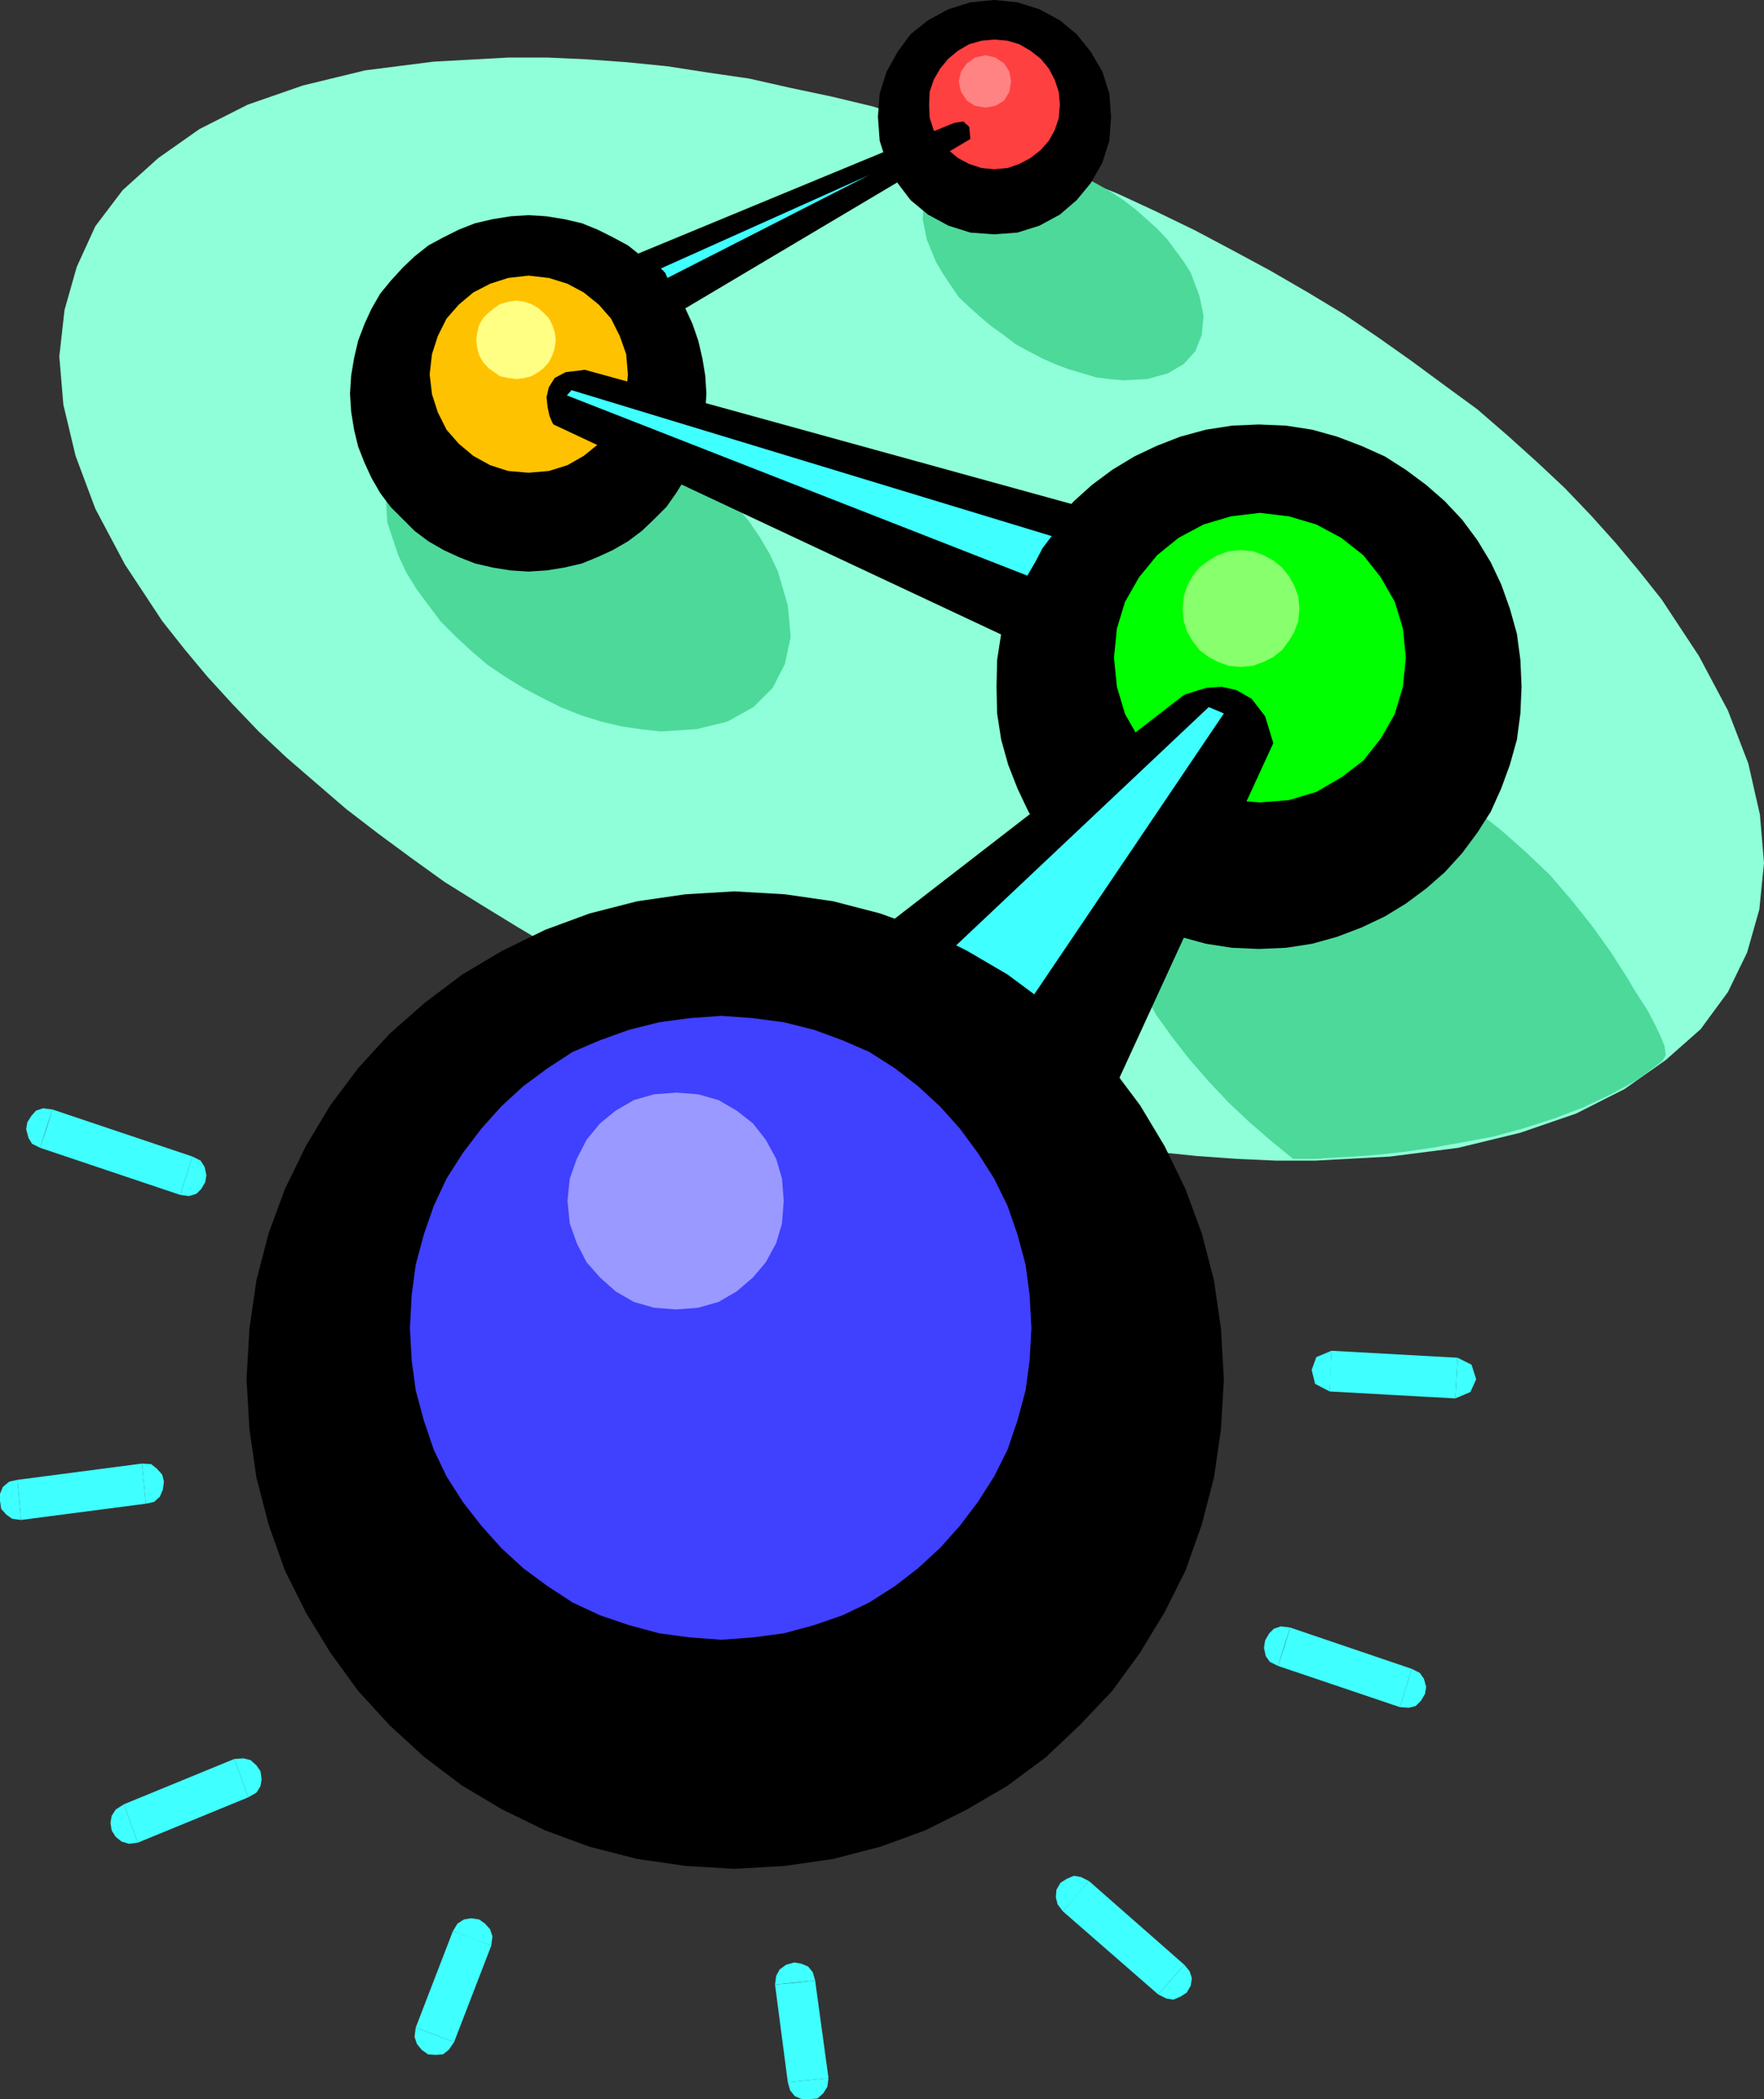 <?xml version="1.0" encoding="UTF-8" standalone="no"?>
<svg
   version="1.0"
   width="129.724mm"
   height="154.327mm"
   id="svg46"
   sodipodi:docname="Molecule 1.wmf"
   xmlns:inkscape="http://www.inkscape.org/namespaces/inkscape"
   xmlns:sodipodi="http://sodipodi.sourceforge.net/DTD/sodipodi-0.dtd"
   xmlns="http://www.w3.org/2000/svg"
   xmlns:svg="http://www.w3.org/2000/svg">
  <rect width="100%" height="100%" fill="#333333" stroke="none"/>
  <sodipodi:namedview
     id="namedview46"
     pagecolor="#ffffff"
     bordercolor="#000000"
     borderopacity="0.25"
     inkscape:showpageshadow="2"
     inkscape:pageopacity="0.0"
     inkscape:pagecheckerboard="0"
     inkscape:deskcolor="#d1d1d1"
     inkscape:document-units="mm" />
  <defs
     id="defs1">
    <pattern
       id="WMFhbasepattern"
       patternUnits="userSpaceOnUse"
       width="6"
       height="6"
       x="0"
       y="0" />
  </defs>
  <path
     style="fill:#8fffd9;fill-opacity:1;fill-rule:evenodd;stroke:none"
     d="m 461.852,166.583 -6.141,-7.756 -6.464,-7.756 -7.11,-7.917 -7.272,-7.594 -7.757,-7.271 -8.08,-7.271 -8.403,-7.271 -9.05,-6.625 -9.211,-6.786 -9.373,-6.625 -9.534,-6.463 L 363.276,81.11 352.934,75.132 342.753,69.639 332.088,63.984 321.099,58.652 310.272,53.643 299.283,49.28 287.809,44.756 276.659,40.555 265.185,36.677 253.712,33.123 242.561,29.568 231.088,26.821 219.614,24.398 208.141,21.813 196.99,20.197 185.517,18.419 174.205,17.288 163.054,16.481 152.227,15.996 h -10.989 l -20.685,1.131 -19.069,2.424 -17.291,4.201 -15.352,5.332 -13.413,6.786 -11.474,8.079 -9.858,8.887 -7.595,10.018 -5.171,11.31 -3.394,11.957 -1.454,12.926 1.131,13.411 3.394,14.219 5.494,14.703 8.242,15.511 10.342,15.673 6.141,7.756 6.464,7.756 6.949,7.594 7.272,7.594 7.757,7.271 8.242,7.109 8.242,7.109 9.05,6.948 9.211,6.786 9.211,6.625 9.858,6.14 10.019,6.14 10.019,5.978 10.666,5.817 10.666,5.332 10.666,5.332 10.827,5.009 11.312,4.363 11.15,4.524 11.474,4.201 11.15,3.716 11.474,3.555 11.15,3.393 11.474,3.07 11.474,2.424 11.474,2.262 11.474,2.1 11.474,1.616 11.15,1.131 11.15,0.808 10.989,0.485 h 10.827 l 20.846,-1.131 18.907,-2.424 17.291,-4.201 15.514,-5.332 13.413,-6.786 11.474,-8.079 9.696,-8.563 7.595,-10.341 5.333,-10.987 3.394,-11.957 1.293,-12.926 -1.131,-13.411 -3.232,-14.219 -5.656,-14.703 -8.08,-15.188 z"
     id="path1" />
  <path
     style="fill:#4dd99a;fill-opacity:1;fill-rule:evenodd;stroke:none"
     d="m 312.211,105.67 6.626,-0.323 5.818,-1.616 4.363,-2.585 3.232,-3.555 1.778,-4.524 0.485,-5.332 -1.131,-5.494 -2.424,-6.463 -1.939,-3.07 -2.262,-3.07 -2.262,-3.07 -2.909,-3.07 -3.07,-2.747 -2.909,-2.585 -3.394,-2.585 -3.394,-2.262 -3.717,-2.1 -3.555,-1.939 -3.717,-1.777 -3.878,-1.293 -3.878,-1.131 -3.717,-1.131 -3.878,-0.646 -3.555,-0.162 -6.787,0.162 -5.818,1.777 -4.525,2.424 -3.07,3.716 -1.939,4.363 -0.323,5.332 1.131,5.655 2.586,6.301 1.939,3.231 2.262,3.393 2.101,3.07 2.909,2.747 3.07,2.747 3.07,2.585 3.394,2.424 3.394,2.585 3.555,1.939 3.717,1.939 3.555,1.616 3.878,1.454 3.878,1.131 3.717,1.131 3.878,0.485 z"
     id="path2" />
  <path
     style="fill:#4dd99a;fill-opacity:1;fill-rule:evenodd;stroke:none"
     d="m 462.014,294.873 0.97,-1.616 -0.323,-2.585 -1.131,-2.747 -1.616,-3.393 -1.939,-3.716 -2.101,-3.231 -1.939,-3.07 -1.293,-2.262 -4.848,-7.594 -5.333,-7.432 -5.656,-7.109 -5.979,-6.948 -6.787,-6.463 -6.949,-6.14 -6.949,-5.494 -7.595,-5.332 -7.595,-4.524 -7.595,-4.201 -7.757,-3.555 -7.595,-3.07 -7.434,-2.585 -7.595,-1.616 -7.595,-0.969 -6.949,-0.162 -6.787,0.485 -6.141,1.131 -5.333,2.262 -4.686,2.585 -4.202,3.231 -3.394,3.716 -2.747,4.524 -2.262,5.009 -1.131,5.332 -0.808,5.817 0.162,6.14 0.97,6.625 1.616,7.109 2.586,7.271 3.232,7.109 4.04,7.917 3.878,6.786 4.525,6.301 4.686,5.978 5.333,6.14 5.494,5.817 5.656,5.332 6.141,5.332 6.141,5.009 h 0.808 2.262 3.394 l 4.686,-0.323 5.979,-0.323 6.464,-0.485 7.272,-0.808 7.757,-1.131 8.08,-1.454 8.726,-1.616 8.403,-2.262 8.565,-2.747 8.08,-3.07 7.918,-3.716 7.595,-4.201 z"
     id="path3" />
  <path
     style="fill:#4dd99a;fill-opacity:1;fill-rule:evenodd;stroke:none"
     d="m 183.577,203.261 10.019,-0.646 8.565,-2.1 7.272,-4.039 5.333,-5.332 3.394,-6.625 1.616,-7.594 -0.808,-8.725 -2.747,-9.371 -2.262,-4.847 -2.747,-4.686 -3.07,-4.524 -3.717,-4.363 -3.878,-4.201 -4.525,-4.201 -4.363,-3.716 -4.848,-3.393 -5.01,-3.231 -5.333,-2.908 -5.333,-2.424 -5.333,-2.262 -5.494,-1.616 -5.656,-1.454 -5.333,-0.808 -5.494,-0.646 -10.342,0.646 -8.726,2.262 -7.272,4.039 -5.333,5.332 -3.555,6.786 -1.454,7.756 0.485,8.725 3.07,9.21 2.262,4.847 2.909,4.686 3.232,4.363 3.394,4.524 4.202,4.201 4.202,3.878 4.525,3.878 5.01,3.393 5.01,3.07 5.171,2.747 5.171,2.585 5.656,2.262 5.656,1.777 5.494,1.293 5.333,0.808 z"
     id="path4" />
  <path
     style="fill:#000000;fill-opacity:1;fill-rule:evenodd;stroke:none"
     d="m 276.336,65.115 6.464,-0.485 6.141,-1.939 5.656,-3.07 4.686,-4.039 3.878,-4.686 3.232,-5.655 1.939,-6.14 0.485,-6.625 -0.485,-6.463 -1.939,-6.14 -3.232,-5.494 -3.878,-4.847 -4.686,-3.878 -5.656,-3.07 L 282.8,0.646 276.336,0 l -6.626,0.646 -6.141,1.939 -5.656,3.07 -4.848,3.878 -3.555,4.847 -3.07,5.494 -1.939,6.14 -0.485,6.463 0.485,6.625 1.939,6.14 3.07,5.655 3.555,4.686 4.848,4.039 5.656,3.07 6.141,1.939 z"
     id="path5" />
  <path
     style="fill:#ff4040;fill-opacity:1;fill-rule:evenodd;stroke:none"
     d="m 276.336,47.018 3.717,-0.323 3.232,-1.131 3.07,-1.616 2.909,-2.262 2.262,-2.585 1.616,-2.908 1.131,-3.393 0.323,-3.716 -0.323,-3.555 -1.131,-3.393 -1.616,-3.07 -2.262,-2.747 -2.909,-2.262 -3.07,-1.777 -3.232,-0.969 -3.717,-0.323 -3.555,0.323 -3.394,0.969 -3.07,1.777 -2.747,2.262 -2.262,2.747 -1.778,3.07 -1.131,3.393 -0.162,3.555 0.162,3.716 1.131,3.393 1.778,2.908 2.262,2.585 2.747,2.262 3.07,1.616 3.394,1.131 z"
     id="path6" />
  <path
     style="fill:#ff8383;fill-opacity:1;fill-rule:evenodd;stroke:none"
     d="m 273.912,29.891 2.747,-0.485 2.424,-1.454 1.454,-2.424 0.485,-2.908 -0.485,-2.747 -1.454,-2.262 -2.424,-1.616 -2.747,-0.646 -2.909,0.646 -2.262,1.616 -1.616,2.262 -0.646,2.747 0.646,2.908 1.616,2.424 2.262,1.454 z"
     id="path7" />
  <path
     style="fill:#000000;fill-opacity:1;fill-rule:evenodd;stroke:none"
     d="m 146.894,158.828 5.01,-0.323 5.01,-0.808 4.848,-1.131 4.363,-1.777 4.202,-1.939 4.202,-2.424 3.878,-2.908 3.394,-3.231 3.394,-3.393 2.747,-3.878 2.586,-4.201 1.939,-4.201 1.616,-4.524 1.131,-4.686 0.808,-5.009 0.323,-5.009 -0.323,-5.009 -0.808,-4.847 -1.131,-4.847 -1.616,-4.686 -1.939,-4.201 -2.586,-4.201 -2.747,-3.555 -3.394,-3.716 -3.394,-3.07 -3.878,-3.07 -4.202,-2.262 -4.202,-2.1 -4.363,-1.777 -4.848,-1.131 -5.01,-0.808 -5.01,-0.323 -5.01,0.323 -5.01,0.808 -4.848,1.131 -4.525,1.777 -4.202,2.1 -4.202,2.262 -3.878,3.07 -3.232,3.07 -3.394,3.716 -2.909,3.555 -2.424,4.201 -1.939,4.201 -1.778,4.686 -1.131,4.847 -0.808,4.847 -0.323,5.009 0.323,5.009 0.808,5.009 1.131,4.686 1.778,4.524 1.939,4.201 2.424,4.201 2.909,3.878 3.394,3.393 3.232,3.231 3.878,2.908 4.202,2.424 4.202,1.939 4.525,1.777 4.848,1.131 5.01,0.808 z"
     id="path8" />
  <path
     style="fill:#ffc200;fill-opacity:1;fill-rule:evenodd;stroke:none"
     d="m 146.894,131.36 5.656,-0.485 5.171,-1.616 4.525,-2.585 4.202,-3.393 3.394,-3.878 2.424,-4.847 1.778,-5.009 0.485,-5.494 -0.485,-5.655 -1.778,-5.009 -2.424,-4.847 -3.394,-3.878 -4.202,-3.393 -4.525,-2.424 -5.171,-1.616 -5.656,-0.646 -5.656,0.646 -5.01,1.616 -4.686,2.424 -4.04,3.393 -3.394,3.878 -2.424,4.847 -1.616,5.009 -0.646,5.655 0.646,5.494 1.616,5.009 2.424,4.847 3.394,3.878 4.04,3.393 4.686,2.585 5.01,1.616 z"
     id="path9" />
  <path
     style="fill:#ffff83;fill-opacity:1;fill-rule:evenodd;stroke:none"
     d="m 143.501,105.347 2.262,-0.323 1.939,-0.485 1.939,-1.131 1.454,-1.131 1.454,-1.616 0.97,-1.939 0.646,-1.939 0.323,-2.262 -0.323,-2.262 -0.646,-1.939 -0.97,-1.939 -1.454,-1.454 -1.454,-1.293 -1.939,-1.131 -1.939,-0.646 -2.262,-0.323 -2.262,0.323 -2.262,0.646 -1.616,1.131 -1.616,1.293 -1.454,1.454 -1.131,1.939 -0.485,1.939 -0.323,2.262 0.323,2.262 0.485,1.939 1.131,1.939 1.454,1.616 1.616,1.131 1.616,1.131 2.262,0.485 z"
     id="path10" />
  <path
     style="fill:#000000;fill-opacity:1;fill-rule:evenodd;stroke:none"
     d="m 349.864,263.69 7.595,-0.323 7.272,-1.131 6.949,-1.939 6.787,-2.585 6.464,-3.07 5.818,-3.555 5.656,-4.201 5.171,-4.524 4.848,-5.332 4.202,-5.655 3.717,-5.817 2.909,-6.463 2.424,-6.625 1.939,-6.948 0.97,-7.271 0.323,-7.432 -0.323,-7.432 -0.97,-7.271 -1.939,-6.948 -2.424,-6.786 -2.909,-6.14 -3.717,-6.14 -4.202,-5.655 -4.848,-5.17 -5.171,-4.524 -5.656,-4.201 -5.818,-3.716 -6.464,-2.908 -6.787,-2.585 -6.949,-1.939 -7.272,-1.131 -7.595,-0.323 -7.434,0.323 -7.272,1.131 -7.11,1.939 -6.626,2.585 -6.141,2.908 -6.141,3.716 -5.656,4.201 -5.01,4.524 -4.848,5.17 -4.04,5.655 -3.717,6.14 -3.07,6.14 -2.586,6.786 -1.939,6.948 -1.131,7.271 -0.162,7.432 0.162,7.432 1.131,7.271 1.939,6.948 2.586,6.625 3.07,6.463 3.717,5.817 4.04,5.655 4.848,5.332 5.01,4.524 5.656,4.201 6.141,3.555 6.141,3.07 6.626,2.585 7.11,1.939 7.272,1.131 z"
     id="path11" />
  <path
     style="fill:#00ff00;fill-opacity:1;fill-rule:evenodd;stroke:none"
     d="m 350.187,222.973 8.08,-0.646 7.595,-2.262 6.949,-4.039 6.141,-4.686 4.848,-6.14 3.878,-6.786 2.262,-7.594 0.808,-8.079 -0.808,-8.079 -2.262,-7.432 -3.878,-6.786 -4.848,-6.14 -6.141,-4.847 -6.949,-3.716 -7.595,-2.262 -8.08,-0.969 -8.08,0.969 -7.595,2.262 -6.949,3.716 -5.979,4.847 -5.01,6.14 -3.878,6.786 -2.262,7.432 -0.808,8.079 0.808,8.079 2.262,7.594 3.878,6.786 5.01,6.14 5.979,4.686 6.949,4.039 7.595,2.262 z"
     id="path12" />
  <path
     style="fill:#88ff6c;fill-opacity:1;fill-rule:evenodd;stroke:none"
     d="m 344.854,185.326 3.394,-0.323 3.07,-1.131 2.586,-1.293 2.424,-1.939 1.939,-2.585 1.454,-2.424 1.131,-3.07 0.323,-3.393 -0.323,-3.393 -1.131,-3.07 -1.454,-2.585 -1.939,-2.424 -2.424,-1.939 -2.586,-1.454 -3.07,-1.131 -3.394,-0.323 -3.394,0.323 -3.07,1.131 -2.424,1.454 -2.586,1.939 -1.939,2.424 -1.454,2.585 -0.97,3.07 -0.323,3.393 0.323,3.393 0.97,3.07 1.454,2.424 1.939,2.585 2.586,1.939 2.424,1.293 3.07,1.131 z"
     id="path13" />
  <path
     style="fill:#000000;fill-opacity:1;fill-rule:evenodd;stroke:none"
     d="m 264.539,34.415 0.97,-0.323 2.262,-0.323 1.616,1.454 0.323,3.393 -88.395,52.512 -11.312,-17.612 z"
     id="path14" />
  <path
     style="fill:#000000;fill-opacity:1;fill-rule:evenodd;stroke:none"
     d="m 153.843,117.949 -0.323,-0.485 -0.808,-1.939 -0.485,-2.262 -0.323,-2.908 0.646,-2.747 1.616,-2.585 3.07,-1.616 5.333,-0.646 152.389,42.009 -19.877,39.424 z"
     id="path15" />
  <path
     style="fill:#000000;fill-opacity:1;fill-rule:evenodd;stroke:none"
     d="m 328.694,193.405 0.808,-0.485 2.586,-0.808 3.232,-0.969 4.202,-0.323 4.202,0.969 4.202,2.424 3.717,4.847 2.262,7.432 -53.49,116.334 -76.598,-48.311 z"
     id="path16" />
  <path
     style="fill:#40ffff;fill-opacity:1;fill-rule:evenodd;stroke:none"
     d="m 340.168,198.252 -4.202,-1.777 -79.83,75.294 0.97,0.162 1.939,1.131 2.747,1.454 3.717,1.939 3.878,2.585 3.878,2.424 3.717,3.07 3.07,2.747 z"
     id="path17" />
  <path
     style="fill:#40ffff;fill-opacity:1;fill-rule:evenodd;stroke:none"
     d="m 157.56,109.871 1.293,-1.454 133.481,40.555 -0.646,0.808 -1.939,2.585 -1.939,3.716 -2.262,3.878 z"
     id="path18" />
  <path
     style="fill:#40ffff;fill-opacity:1;fill-rule:evenodd;stroke:none"
     d="m 183.577,74.647 h 0.162 l 0.323,0.323 0.808,0.808 0.646,1.454 56.075,-28.599 z"
     id="path19" />
  <path
     style="fill:#000000;fill-opacity:1;fill-rule:evenodd;stroke:none"
     d="m 204.101,519.3 14.059,-0.808 13.413,-1.939 13.09,-3.393 12.443,-4.524 11.635,-5.817 11.312,-6.625 10.666,-7.917 9.373,-8.887 9.05,-9.533 7.757,-10.664 6.787,-11.149 5.818,-11.633 4.525,-12.764 3.394,-13.088 1.939,-13.411 0.808,-13.895 -0.808,-14.057 -1.939,-13.411 -3.394,-13.088 -4.525,-12.28 -5.818,-11.957 -6.787,-11.31 -7.757,-10.341 -9.05,-9.533 -9.373,-8.563 -10.666,-7.917 -11.312,-6.625 -11.635,-5.817 -12.443,-4.524 -13.09,-3.393 -13.413,-1.939 -14.059,-0.808 -13.574,0.808 -13.413,1.939 -13.251,3.393 -12.282,4.524 -11.958,5.817 -11.15,6.625 -10.504,7.917 -9.696,8.563 -8.726,9.533 -7.757,10.341 -6.787,11.31 -5.818,11.957 -4.525,12.28 -3.394,13.088 -1.939,13.411 -0.808,14.057 0.808,13.895 1.939,13.411 3.394,13.088 4.525,12.764 5.818,11.633 6.787,11.149 7.757,10.664 8.726,9.533 9.696,8.887 10.504,7.917 11.15,6.625 11.958,5.817 12.282,4.524 13.251,3.393 13.413,1.939 z"
     id="path20" />
  <path
     style="fill:#4040ff;fill-opacity:1;fill-rule:evenodd;stroke:none"
     d="m 200.545,455.64 8.726,-0.646 8.565,-1.131 8.403,-2.262 7.918,-2.747 7.434,-3.555 7.11,-4.524 6.464,-5.009 6.141,-5.655 5.494,-6.14 5.01,-6.625 4.525,-7.109 3.717,-7.432 2.747,-8.079 2.262,-8.402 1.131,-8.402 0.485,-8.887 -0.485,-9.048 -1.131,-8.563 -2.262,-8.402 -2.747,-7.917 -3.717,-7.594 -4.525,-7.109 -5.01,-6.786 -5.494,-6.14 -6.141,-5.655 -6.464,-5.009 -7.11,-4.524 -7.434,-3.231 -7.918,-2.908 -8.403,-2.1 -8.565,-1.131 -8.726,-0.646 -8.888,0.646 -8.403,1.131 -8.403,2.1 -8.08,2.908 -7.595,3.231 -6.949,4.524 -6.787,5.009 -6.141,5.655 -5.494,6.14 -5.171,6.786 -4.525,7.109 -3.555,7.594 -2.747,7.917 -2.262,8.402 -1.131,8.563 -0.485,9.048 0.485,8.887 1.131,8.402 2.262,8.402 2.747,8.079 3.555,7.432 4.525,7.109 5.171,6.625 5.494,6.14 6.141,5.655 6.787,5.009 6.949,4.524 7.595,3.555 8.08,2.747 8.403,2.262 8.403,1.131 z"
     id="path21" />
  <path
     style="fill:#9999ff;fill-opacity:1;fill-rule:evenodd;stroke:none"
     d="m 187.941,363.866 6.141,-0.485 5.656,-1.616 5.01,-2.908 4.525,-3.878 3.555,-4.201 2.909,-5.332 1.616,-5.494 0.485,-6.301 -0.485,-6.14 -1.616,-5.494 -2.909,-5.332 -3.555,-4.524 -4.525,-3.555 -5.01,-2.908 -5.656,-1.616 -6.141,-0.485 -6.141,0.485 -5.656,1.616 -5.01,2.908 -4.363,3.555 -3.717,4.524 -2.747,5.332 -1.939,5.494 -0.646,6.14 0.646,6.301 1.939,5.494 2.747,5.332 3.717,4.201 4.363,3.878 5.01,2.908 5.656,1.616 z"
     id="path22" />
  <path
     style="fill:#40ffff;fill-opacity:1;fill-rule:evenodd;stroke:none"
     d="m 50.096,332.036 2.424,0.323 2.101,-0.646 1.293,-1.293 1.131,-1.939 0.323,-1.939 -0.485,-2.262 -1.131,-1.777 -2.262,-1.131 z"
     id="path23" />
  <path
     style="fill:#40ffff;fill-opacity:1;fill-rule:evenodd;stroke:none"
     d="m 12.928,313.616 -1.778,5.332 38.946,13.088 3.394,-10.664 -38.946,-13.088 z"
     id="path24" />
  <path
     style="fill:#40ffff;fill-opacity:1;fill-rule:evenodd;stroke:none"
     d="m 14.544,308.284 -2.586,-0.323 -1.939,0.646 -1.293,1.454 -1.131,1.777 -0.323,1.939 0.646,2.424 0.97,1.616 2.262,1.131 z"
     id="path25" />
  <path
     style="fill:#40ffff;fill-opacity:1;fill-rule:evenodd;stroke:none"
     d="m 40.562,417.832 2.262,-0.485 1.616,-1.454 0.808,-1.939 0.323,-2.262 -0.485,-1.939 -1.454,-1.616 -1.616,-1.293 -2.586,-0.162 z"
     id="path26" />
  <path
     style="fill:#40ffff;fill-opacity:1;fill-rule:evenodd;stroke:none"
     d="m 5.333,416.701 0.485,5.655 34.744,-4.524 -1.131,-11.149 -34.582,4.524 z"
     id="path27" />
  <path
     style="fill:#40ffff;fill-opacity:1;fill-rule:evenodd;stroke:none"
     d="M 4.848,411.207 2.586,411.692 0.808,413.146 0,415.085 v 1.939 l 0.323,2.262 1.454,1.616 1.616,1.131 2.424,0.323 z"
     id="path28" />
  <path
     style="fill:#40ffff;fill-opacity:1;fill-rule:evenodd;stroke:none"
     d="m 69.003,499.427 2.262,-1.293 1.131,-1.777 0.323,-1.939 -0.323,-2.262 -1.131,-1.616 -1.616,-1.454 -1.939,-0.485 -2.586,0.162 z"
     id="path29" />
  <path
     style="fill:#40ffff;fill-opacity:1;fill-rule:evenodd;stroke:none"
     d="m 36.36,506.698 1.939,5.332 30.704,-12.603 -3.878,-10.664 -30.704,12.603 z"
     id="path30" />
  <path
     style="fill:#40ffff;fill-opacity:1;fill-rule:evenodd;stroke:none"
     d="m 34.421,501.366 -2.262,1.454 -1.131,1.777 -0.323,1.939 0.323,2.1 1.131,1.777 1.616,1.293 2.101,0.646 2.424,-0.323 z"
     id="path31" />
  <path
     style="fill:#40ffff;fill-opacity:1;fill-rule:evenodd;stroke:none"
     d="m 321.907,554.201 2.262,1.131 1.939,0.323 1.939,-0.808 1.778,-1.131 1.131,-1.939 0.323,-2.1 -0.646,-1.939 -1.454,-1.777 z"
     id="path32" />
  <path
     style="fill:#40ffff;fill-opacity:1;fill-rule:evenodd;stroke:none"
     d="m 298.96,526.894 -3.555,4.201 26.502,23.105 7.272,-8.24 -26.502,-23.267 z"
     id="path33" />
  <path
     style="fill:#40ffff;fill-opacity:1;fill-rule:evenodd;stroke:none"
     d="m 302.676,522.694 -2.262,-1.131 -1.939,-0.323 -1.939,0.808 -1.778,1.131 -1.131,1.939 -0.162,2.1 0.485,1.939 1.454,1.939 z"
     id="path34" />
  <path
     style="fill:#40ffff;fill-opacity:1;fill-rule:evenodd;stroke:none"
     d="m 218.968,578.598 0.646,2.262 1.293,1.616 1.939,0.808 h 2.262 l 2.101,-0.162 1.616,-1.454 1.131,-1.777 0.323,-2.424 z"
     id="path35" />
  <path
     style="fill:#40ffff;fill-opacity:1;fill-rule:evenodd;stroke:none"
     d="m 220.907,550.969 -5.494,0.485 3.555,27.145 11.312,-1.131 -3.717,-27.145 z"
     id="path36" />
  <path
     style="fill:#40ffff;fill-opacity:1;fill-rule:evenodd;stroke:none"
     d="m 226.563,550.323 -0.646,-2.262 -1.293,-1.616 -1.939,-0.808 -1.939,-0.323 -2.262,0.646 -1.778,1.293 -0.97,1.777 -0.323,2.424 z"
     id="path37" />
  <path
     style="fill:#40ffff;fill-opacity:1;fill-rule:evenodd;stroke:none"
     d="m 389.132,474.383 2.424,0.162 1.939,-0.485 1.454,-1.454 1.131,-1.939 0.323,-1.939 -0.646,-2.262 -1.131,-1.616 -2.262,-1.131 z"
     id="path38" />
  <path
     style="fill:#40ffff;fill-opacity:1;fill-rule:evenodd;stroke:none"
     d="m 356.974,457.579 -1.778,5.332 33.936,11.472 3.232,-10.664 -33.774,-11.472 z"
     id="path39" />
  <path
     style="fill:#40ffff;fill-opacity:1;fill-rule:evenodd;stroke:none"
     d="m 358.59,452.247 -2.586,-0.323 -1.939,0.646 -1.293,1.293 -1.131,1.939 -0.323,2.1 0.485,2.262 1.131,1.616 2.262,1.131 z"
     id="path40" />
  <path
     style="fill:#40ffff;fill-opacity:1;fill-rule:evenodd;stroke:none"
     d="m 404.484,388.587 4.202,-1.777 1.616,-3.555 -1.293,-4.039 -3.878,-1.939 z"
     id="path41" />
  <path
     style="fill:#40ffff;fill-opacity:1;fill-rule:evenodd;stroke:none"
     d="m 369.74,380.993 -0.162,5.655 34.906,1.939 0.646,-11.31 -35.067,-1.939 z"
     id="path42" />
  <path
     style="fill:#40ffff;fill-opacity:1;fill-rule:evenodd;stroke:none"
     d="m 370.064,375.338 -4.202,1.777 -1.293,3.555 0.97,3.878 4.04,2.1 z"
     id="path43" />
  <path
     style="fill:#40ffff;fill-opacity:1;fill-rule:evenodd;stroke:none"
     d="m 115.544,563.41 -0.323,2.585 0.646,1.939 1.293,1.616 1.778,1.293 2.101,0.162 2.101,-0.162 1.616,-1.293 1.454,-2.1 z"
     id="path44" />
  <path
     style="fill:#40ffff;fill-opacity:1;fill-rule:evenodd;stroke:none"
     d="m 131.219,538.528 -5.333,-1.939 -10.342,26.821 10.666,4.039 10.342,-26.821 z"
     id="path45" />
  <path
     style="fill:#40ffff;fill-opacity:1;fill-rule:evenodd;stroke:none"
     d="m 136.552,540.628 0.323,-2.585 -0.646,-1.939 -1.454,-1.616 -1.616,-1.131 -2.262,-0.323 -1.939,0.323 -1.778,1.131 -1.293,2.1 z"
     id="path46" />
</svg>
